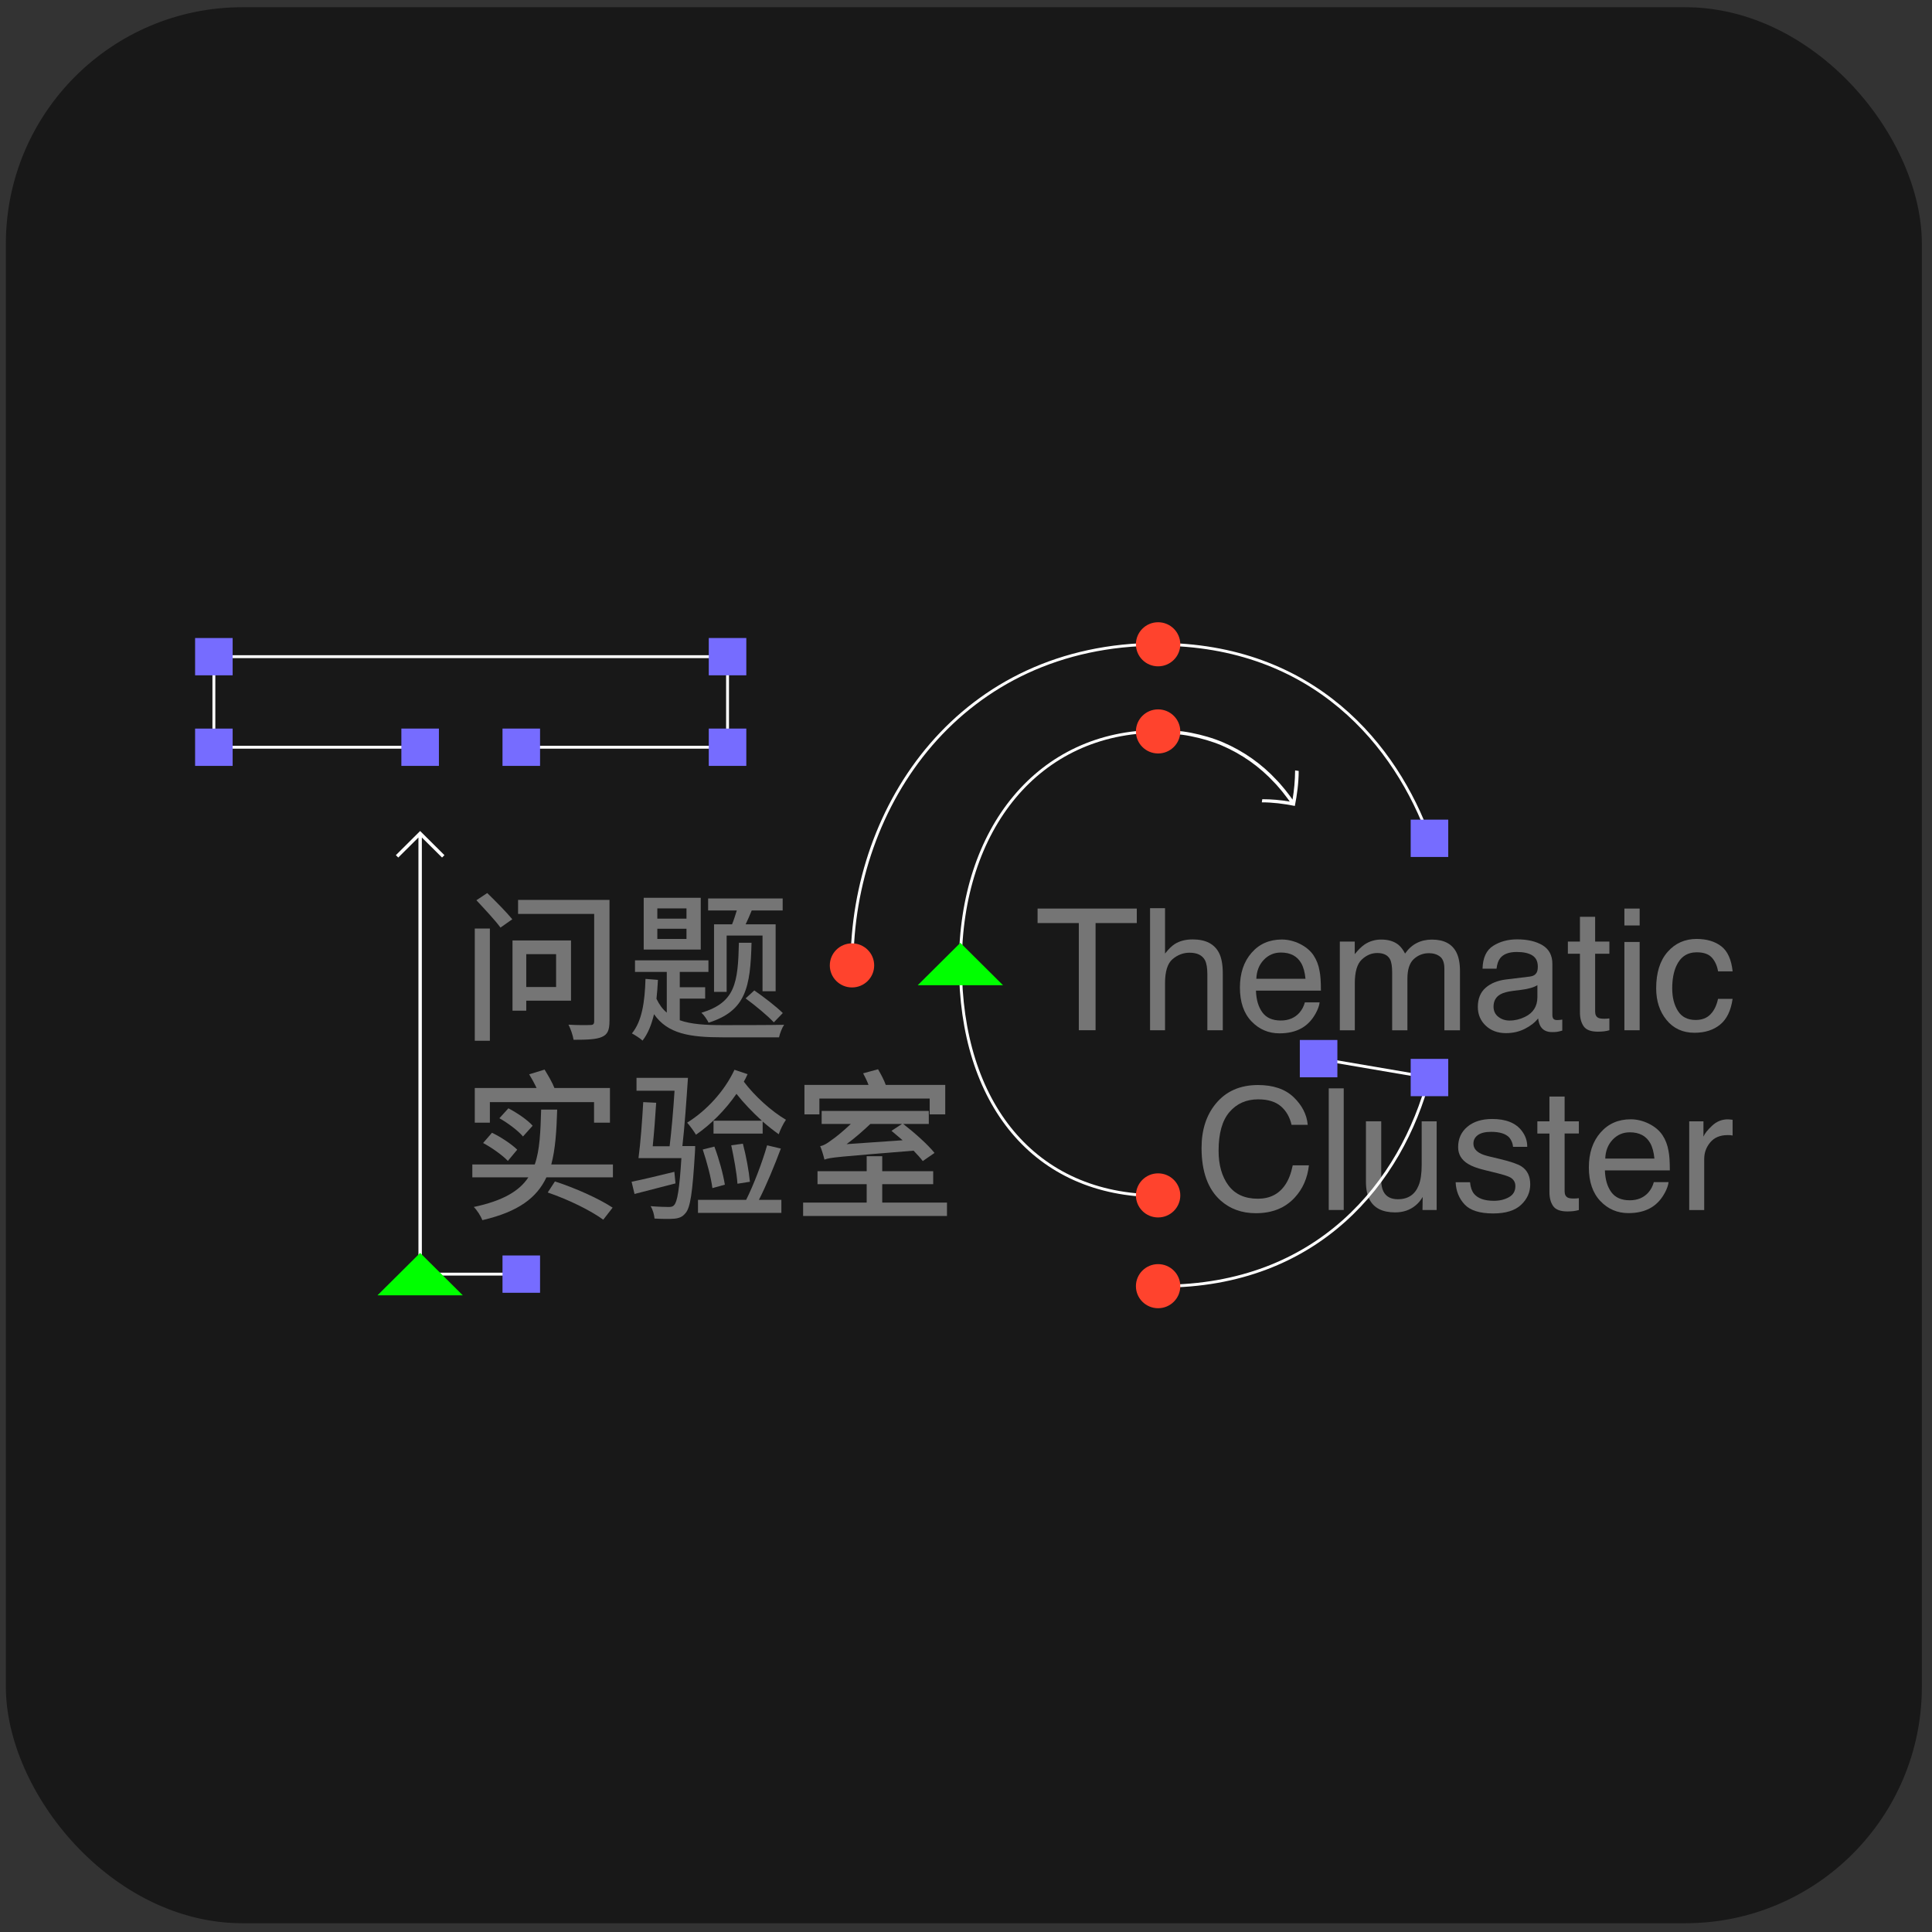 <svg width="158" height="158" viewBox="0 0 158 158" fill="none" xmlns="http://www.w3.org/2000/svg">
<rect x="0" y="0" width="158" height="158" fill="#333333" stroke="none"/>
<rect x="0.479" y="0.591" width="156.692" height="156.692" rx="19.345" fill="#181818"/>
<g clip-path="url(#clip0_951_2723)">
<path d="M38.828 75.938H40.062V85.112H38.828V75.938ZM39.847 73.034C40.517 73.686 41.441 74.618 41.896 75.178L40.93 75.858C40.514 75.286 39.618 74.327 38.96 73.622L39.847 73.034ZM43.038 81.838V82.651H41.913V76.909H46.698V81.836H43.038V81.838ZM49.843 83.514C49.843 84.26 49.682 84.607 49.213 84.806C48.758 85.006 48.021 85.034 46.907 85.034C46.854 84.687 46.667 84.13 46.491 83.797C47.242 83.849 48.071 83.836 48.286 83.825C48.515 83.825 48.593 83.744 48.593 83.505V74.74H42.368V73.594H49.846V83.514H49.843ZM43.038 78.03V80.721H45.478V78.03H43.038Z" fill="#757575"/>
<path d="M55.591 83.436C56.529 83.769 57.707 83.836 59.114 83.836C59.823 83.836 63.228 83.836 64.124 83.808C63.951 84.06 63.776 84.526 63.709 84.834H59.1C56.42 84.834 54.611 84.554 53.486 82.942C53.285 83.78 53.003 84.513 52.548 85.1C52.386 84.94 51.917 84.635 51.677 84.515C52.509 83.503 52.735 81.919 52.788 80.055L53.807 80.135C53.779 80.682 53.74 81.186 53.687 81.68C53.916 82.16 54.184 82.532 54.53 82.812V79.483H51.931V78.537H57.936V79.483H55.591V80.734H57.668V81.666H55.591V83.436ZM57.308 77.655H52.643V73.422H57.308V77.655ZM56.141 74.288H53.757V75.126H56.141V74.288ZM56.141 75.952H53.757V76.79H56.141V75.952ZM61.461 77.098C61.367 80.746 61.006 82.665 57.95 83.636C57.844 83.409 57.576 83.009 57.361 82.823C60.135 81.985 60.35 80.399 60.428 77.098H61.461ZM59.867 75.592C60.002 75.273 60.135 74.845 60.255 74.46H57.911V73.475H64.007V74.46H61.475C61.313 74.859 61.14 75.259 60.978 75.592H63.432V81.064H62.36V76.51H59.426V81.117H58.394V75.592H59.867ZM63.284 83.608C62.787 83.076 61.782 82.238 60.978 81.65L61.688 80.998C62.464 81.531 63.496 82.329 64.018 82.848L63.284 83.608Z" fill="#757575"/>
<path d="M50.125 95.234V96.285H44.685C43.909 97.935 42.421 99.095 39.445 99.786C39.325 99.453 39.015 98.973 38.747 98.707C41.131 98.202 42.474 97.403 43.211 96.282H38.627V95.231H43.733C44.149 94.046 44.202 92.568 44.255 90.743H45.567C45.514 92.487 45.419 93.98 45.084 95.231H50.125V95.234ZM40.062 91.811H38.828V88.976H43.881C43.708 88.604 43.479 88.191 43.278 87.858L44.537 87.472C44.819 87.938 45.168 88.523 45.341 88.976H49.882V91.811H48.582V90.132H40.062V91.811ZM40.235 92.637C40.958 92.984 41.843 93.569 42.298 94.021L41.533 94.939C41.103 94.487 40.232 93.861 39.509 93.475L40.235 92.637ZM42.77 92.942C42.396 92.49 41.55 91.849 40.841 91.45L41.578 90.637C42.287 91.009 43.158 91.597 43.56 92.063L42.77 92.942ZM45.383 96.618C47.138 97.189 49.014 98.044 50.1 98.762L49.335 99.747C48.288 98.987 46.535 98.121 44.794 97.522L45.383 96.618Z" fill="#757575"/>
<path d="M55.242 96.779C54.075 97.084 52.869 97.392 51.892 97.644L51.652 96.645C52.562 96.46 53.849 96.152 55.15 95.833L55.242 96.779ZM56.261 88.149C56.141 89.933 55.979 92.263 55.806 93.727H56.85C56.85 93.727 56.85 94.046 56.836 94.193C56.635 97.522 56.462 98.787 56.046 99.228C55.806 99.522 55.538 99.627 55.136 99.666C54.773 99.694 54.159 99.694 53.528 99.653C53.5 99.347 53.394 98.934 53.207 98.64C53.838 98.693 54.413 98.707 54.667 98.707C54.882 98.707 55.016 98.693 55.136 98.546C55.39 98.279 55.566 97.253 55.725 94.712H52.216C52.378 93.541 52.523 91.583 52.604 90.132L53.662 90.185C53.595 91.303 53.489 92.662 53.38 93.741H54.762C54.91 92.515 55.069 90.759 55.164 89.2H52.054V88.149H56.261ZM62.304 91.653C61.554 90.973 60.817 90.202 60.228 89.456C59.304 90.787 58.137 91.958 56.917 92.798C56.769 92.546 56.409 92.038 56.194 91.813C57.774 90.829 59.237 89.256 60.066 87.486L61.138 87.847C61.043 88.06 60.937 88.274 60.831 88.46C61.688 89.605 63.069 90.87 64.275 91.575C64.06 91.88 63.792 92.426 63.686 92.759C63.256 92.454 62.815 92.107 62.371 91.719V92.704H58.352V91.653H62.304ZM63.859 93.93C63.351 95.289 62.667 96.954 62.064 98.124H63.901V99.189H57.082V98.124H61.02C61.637 96.898 62.346 95.034 62.734 93.664L63.859 93.93ZM58.26 97.164C58.154 96.313 57.805 95.006 57.47 94.008L58.422 93.769C58.796 94.754 59.145 96.032 59.279 96.884L58.26 97.164ZM60.309 96.806C60.256 95.955 60.013 94.648 59.801 93.664L60.752 93.53C61.02 94.529 61.249 95.794 61.328 96.645L60.309 96.806Z" fill="#757575"/>
<path d="M77.445 98.349V99.442H65.679V98.349H70.877V96.845H66.857V95.78H70.877V94.554H72.15V95.78H76.317V96.845H72.15V98.349H77.445ZM67.008 91.134H65.788V88.723H71.028C70.908 88.404 70.746 88.071 70.587 87.777L71.806 87.444C72.035 87.83 72.303 88.338 72.437 88.723H77.303V91.134H76.03V89.841H67.011V91.134H67.008ZM75.463 94.953C75.276 94.701 75.022 94.421 74.712 94.102C68.574 94.607 67.893 94.648 67.424 94.834C67.371 94.596 67.209 94.035 67.075 93.73C67.343 93.691 67.639 93.516 67.985 93.25C68.253 93.078 68.909 92.557 69.579 91.919H67.195V90.853H75.957V91.919H73.867C74.777 92.623 75.89 93.611 76.426 94.288L75.463 94.953ZM71.176 91.919C70.559 92.504 69.903 93.078 69.233 93.569L73.816 93.25C73.509 92.984 73.186 92.718 72.906 92.479L73.763 91.919H71.176Z" fill="#757575"/>
<path d="M92.968 74.304V75.489H89.596V84.252H88.226V75.489H84.854V74.304H92.968Z" fill="#757575"/>
<path d="M94.052 74.271H95.277V77.983C95.567 77.617 95.83 77.359 96.061 77.212C96.458 76.954 96.949 76.826 97.541 76.826C98.599 76.826 99.316 77.195 99.693 77.93C99.897 78.332 100 78.89 100 79.603V84.255H98.738V79.68C98.738 79.148 98.671 78.757 98.535 78.51C98.311 78.113 97.895 77.913 97.281 77.913C96.773 77.913 96.31 78.088 95.897 78.435C95.484 78.782 95.277 79.439 95.277 80.404V84.252H94.052V74.271Z" fill="#757575"/>
<path d="M106.323 77.2C106.805 77.442 107.174 77.755 107.428 78.138C107.671 78.504 107.836 78.931 107.916 79.417C107.989 79.75 108.025 80.282 108.025 81.014H102.713C102.736 81.752 102.909 82.343 103.235 82.79C103.559 83.236 104.061 83.458 104.743 83.458C105.379 83.458 105.884 83.248 106.264 82.826C106.476 82.582 106.627 82.299 106.713 81.974H107.919C107.889 82.241 107.782 82.537 107.604 82.865C107.425 83.192 107.224 83.458 107.004 83.666C106.635 84.027 106.177 84.271 105.63 84.399C105.337 84.471 105.005 84.507 104.637 84.507C103.735 84.507 102.967 84.18 102.342 83.522C101.717 82.865 101.401 81.947 101.401 80.762C101.401 79.597 101.717 78.651 102.35 77.924C102.981 77.198 103.807 76.834 104.829 76.834C105.34 76.837 105.84 76.959 106.323 77.2ZM106.764 80.046C106.713 79.519 106.599 79.095 106.42 78.779C106.085 78.191 105.53 77.899 104.751 77.899C104.193 77.899 103.724 78.102 103.344 78.507C102.964 78.912 102.766 79.425 102.744 80.046H106.764Z" fill="#757575"/>
<path d="M109.577 77.001H110.792V78.03C111.082 77.672 111.347 77.414 111.582 77.251C111.986 76.976 112.444 76.837 112.958 76.837C113.538 76.837 114.007 76.979 114.362 77.264C114.563 77.428 114.744 77.667 114.906 77.983C115.18 77.594 115.498 77.306 115.866 77.12C116.235 76.931 116.648 76.84 117.106 76.84C118.088 76.84 118.756 77.192 119.11 77.897C119.3 78.277 119.398 78.787 119.398 79.428V84.257H118.122V79.22C118.122 78.737 117.999 78.404 117.756 78.224C117.513 78.044 117.218 77.952 116.866 77.952C116.383 77.952 115.97 78.113 115.621 78.432C115.272 78.754 115.099 79.287 115.099 80.038V84.257H113.851V79.522C113.851 79.031 113.792 78.671 113.675 78.446C113.488 78.108 113.142 77.938 112.631 77.938C112.168 77.938 111.746 78.116 111.367 78.474C110.987 78.832 110.797 79.475 110.797 80.41V84.257H109.572V77.001H109.577Z" fill="#757575"/>
<path d="M125.115 79.864C125.397 79.828 125.584 79.711 125.681 79.511C125.737 79.403 125.762 79.245 125.762 79.043C125.762 78.626 125.614 78.324 125.316 78.135C125.02 77.947 124.593 77.853 124.04 77.853C123.401 77.853 122.946 78.024 122.68 78.368C122.53 78.56 122.432 78.843 122.387 79.22H121.243C121.265 78.324 121.558 77.7 122.117 77.348C122.678 76.995 123.328 76.821 124.068 76.821C124.925 76.821 125.623 76.984 126.159 77.309C126.689 77.633 126.954 78.141 126.954 78.826V83.004C126.954 83.131 126.979 83.231 127.032 83.309C127.085 83.386 127.194 83.422 127.362 83.422C127.418 83.422 127.479 83.42 127.546 83.411C127.613 83.403 127.686 83.395 127.764 83.381V84.282C127.574 84.338 127.426 84.371 127.328 84.385C127.228 84.399 127.091 84.404 126.921 84.404C126.499 84.404 126.192 84.255 126 83.958C125.899 83.8 125.829 83.575 125.787 83.287C125.536 83.611 125.179 83.894 124.71 84.133C124.241 84.371 123.727 84.49 123.163 84.49C122.485 84.49 121.932 84.285 121.502 83.877C121.073 83.47 120.858 82.959 120.858 82.346C120.858 81.675 121.07 81.153 121.491 80.784C121.913 80.415 122.468 80.188 123.155 80.102L125.115 79.864ZM122.533 83.156C122.792 83.359 123.099 83.461 123.454 83.461C123.886 83.461 124.302 83.361 124.707 83.165C125.388 82.834 125.729 82.296 125.729 81.547V80.568C125.578 80.662 125.385 80.743 125.151 80.807C124.916 80.871 124.685 80.915 124.456 80.943L123.713 81.037C123.269 81.095 122.935 81.187 122.711 81.314C122.332 81.525 122.142 81.864 122.142 82.327C122.145 82.676 122.273 82.954 122.533 83.156Z" fill="#757575"/>
<path d="M129.212 74.976H130.452V77.001H131.616V77.997H130.452V82.732C130.452 82.984 130.538 83.153 130.711 83.239C130.806 83.289 130.965 83.314 131.189 83.314C131.247 83.314 131.311 83.311 131.378 83.309C131.445 83.306 131.526 83.298 131.616 83.287V84.255C131.476 84.296 131.328 84.324 131.175 84.343C131.024 84.36 130.859 84.371 130.681 84.371C130.108 84.371 129.72 84.227 129.517 83.936C129.313 83.644 129.209 83.267 129.209 82.801V77.997H128.221V77.001H129.209V74.976H129.212Z" fill="#757575"/>
<path d="M132.844 74.304H134.092V75.686H132.844V74.304ZM132.844 77.034H134.092V84.254H132.844V77.034Z" fill="#757575"/>
<path d="M140.766 77.386C141.283 77.783 141.592 78.468 141.696 79.439H140.504C140.431 78.992 140.266 78.621 140.007 78.324C139.747 78.027 139.331 77.88 138.759 77.88C137.978 77.88 137.419 78.26 137.081 79.017C136.864 79.508 136.755 80.116 136.755 80.837C136.755 81.564 136.908 82.174 137.218 82.671C137.528 83.167 138.014 83.414 138.675 83.414C139.183 83.414 139.588 83.259 139.884 82.951C140.183 82.643 140.387 82.221 140.501 81.686H141.693C141.556 82.648 141.216 83.35 140.671 83.794C140.127 84.238 139.429 84.46 138.578 84.46C137.623 84.46 136.864 84.113 136.294 83.419C135.725 82.726 135.443 81.861 135.443 80.823C135.443 79.55 135.753 78.56 136.375 77.85C136.998 77.139 137.79 76.787 138.754 76.787C139.583 76.79 140.25 76.99 140.766 77.386Z" fill="#757575"/>
<path d="M105.795 89.73C106.487 90.393 106.87 91.148 106.948 91.991H105.625C105.477 91.35 105.184 90.843 104.746 90.468C104.307 90.094 103.69 89.905 102.895 89.905C101.926 89.905 101.145 90.249 100.55 90.94C99.955 91.628 99.657 92.684 99.657 94.107C99.657 95.272 99.925 96.218 100.463 96.945C101.002 97.669 101.803 98.032 102.87 98.032C103.852 98.032 104.6 97.65 105.111 96.887C105.385 96.485 105.586 95.958 105.72 95.303H107.043C106.926 96.352 106.54 97.228 105.884 97.938C105.097 98.793 104.039 99.217 102.705 99.217C101.555 99.217 100.589 98.868 99.808 98.166C98.78 97.239 98.264 95.811 98.264 93.877C98.264 92.41 98.649 91.206 99.422 90.266C100.257 89.245 101.41 88.734 102.878 88.734C104.131 88.734 105.103 89.067 105.795 89.73Z" fill="#757575"/>
<path d="M108.665 89.006H109.89V98.953H108.665V89.006Z" fill="#757575"/>
<path d="M112.958 91.703V96.518C112.958 96.887 113.017 97.192 113.131 97.425C113.343 97.858 113.74 98.074 114.32 98.074C115.152 98.074 115.719 97.694 116.02 96.937C116.185 96.532 116.266 95.974 116.266 95.264V91.703H117.491V98.956H116.333L116.347 97.885C116.19 98.16 115.998 98.393 115.766 98.582C115.306 98.962 114.75 99.15 114.094 99.15C113.072 99.15 112.377 98.804 112.009 98.113C111.808 97.744 111.707 97.248 111.707 96.629V91.7H112.958V91.703Z" fill="#757575"/>
<path d="M120.221 96.679C120.257 97.084 120.364 97.397 120.534 97.614C120.849 98.007 121.396 98.202 122.175 98.202C122.639 98.202 123.046 98.105 123.401 97.908C123.755 97.711 123.928 97.408 123.928 96.998C123.928 96.687 123.789 96.449 123.507 96.288C123.325 96.188 122.971 96.074 122.44 95.941L121.449 95.697C120.816 95.544 120.35 95.372 120.051 95.181C119.515 94.851 119.247 94.396 119.247 93.813C119.247 93.128 119.498 92.571 120.003 92.146C120.509 91.722 121.187 91.511 122.038 91.511C123.152 91.511 123.956 91.833 124.447 92.474C124.757 92.879 124.905 93.317 124.897 93.788H123.738C123.716 93.514 123.616 93.264 123.44 93.039C123.152 92.72 122.65 92.562 121.941 92.562C121.466 92.562 121.106 92.651 120.863 92.826C120.62 93.001 120.498 93.234 120.498 93.522C120.498 93.838 120.657 94.088 120.978 94.279C121.162 94.393 121.435 94.49 121.796 94.576L122.622 94.773C123.521 94.987 124.121 95.192 124.428 95.389C124.905 95.7 125.143 96.191 125.143 96.859C125.143 97.505 124.894 98.063 124.394 98.532C123.895 99.001 123.135 99.236 122.114 99.236C121.014 99.236 120.235 98.992 119.777 98.501C119.32 98.01 119.074 97.406 119.043 96.682H120.221V96.679Z" fill="#757575"/>
<path d="M126.717 89.677H127.956V91.702H129.12V92.698H127.956V97.433C127.956 97.686 128.043 97.855 128.216 97.941C128.311 97.991 128.47 98.016 128.693 98.016C128.752 98.016 128.816 98.013 128.883 98.01C128.95 98.008 129.031 97.999 129.12 97.988V98.956C128.981 98.998 128.833 99.026 128.679 99.045C128.529 99.062 128.364 99.073 128.185 99.073C127.613 99.073 127.225 98.928 127.021 98.637C126.817 98.346 126.714 97.969 126.714 97.503V92.701H125.726V91.705H126.714V89.677H126.717Z" fill="#757575"/>
<path d="M134.857 91.902C135.34 92.144 135.708 92.457 135.962 92.84C136.205 93.206 136.37 93.633 136.451 94.119C136.523 94.451 136.56 94.984 136.56 95.716H131.25C131.273 96.454 131.446 97.045 131.772 97.492C132.096 97.938 132.598 98.16 133.28 98.16C133.916 98.16 134.421 97.949 134.801 97.528C135.013 97.284 135.164 97.001 135.25 96.676H136.456C136.426 96.942 136.319 97.239 136.141 97.567C135.962 97.894 135.761 98.16 135.541 98.368C135.172 98.729 134.714 98.973 134.167 99.101C133.874 99.173 133.542 99.209 133.174 99.209C132.272 99.209 131.504 98.882 130.879 98.224C130.254 97.567 129.938 96.648 129.938 95.464C129.938 94.299 130.254 93.353 130.887 92.626C131.518 91.9 132.344 91.536 133.366 91.536C133.877 91.539 134.374 91.661 134.857 91.902ZM135.298 94.748C135.248 94.221 135.133 93.797 134.954 93.481C134.619 92.893 134.064 92.601 133.285 92.601C132.727 92.601 132.258 92.804 131.878 93.209C131.499 93.614 131.3 94.127 131.278 94.748H135.298Z" fill="#757575"/>
<path d="M138.145 91.702H139.309V92.956C139.404 92.712 139.639 92.415 140.01 92.066C140.381 91.716 140.811 91.541 141.297 91.541C141.319 91.541 141.358 91.544 141.414 91.547C141.47 91.553 141.562 91.561 141.693 91.575V92.862C141.62 92.848 141.553 92.84 141.492 92.834C141.431 92.829 141.364 92.829 141.291 92.829C140.674 92.829 140.197 93.025 139.867 93.422C139.535 93.816 139.371 94.271 139.371 94.787V98.959H138.145V91.702Z" fill="#757575"/>
<path d="M116.902 88.121L107.836 86.576" stroke="white" stroke-width="0.236" stroke-miterlimit="10"/>
<path d="M94.71 59.816C84.968 59.816 78.539 67.75 78.539 78.912" stroke="white" stroke-width="0.236" stroke-miterlimit="10"/>
<path d="M69.677 78.912C69.677 65.802 78.606 52.69 94.71 52.69C107.498 52.69 114.197 61.029 116.902 68.557" stroke="white" stroke-width="0.236" stroke-miterlimit="10"/>
<path d="M105.893 65.91C104.966 65.727 104.073 65.614 103.191 65.616L103.23 65.359C103.958 65.359 104.715 65.422 105.477 65.553C105.293 65.278 105.081 65.023 104.882 64.759C104.665 64.512 104.464 64.246 104.229 64.013C103.029 62.707 101.547 61.664 99.914 60.965C99.096 60.618 98.236 60.377 97.365 60.202C96.491 60.027 95.601 59.974 94.71 59.955V59.678C95.618 59.697 96.525 59.752 97.418 59.93C98.308 60.107 99.188 60.354 100.022 60.709C101.692 61.425 103.207 62.49 104.433 63.825C104.67 64.063 104.877 64.332 105.097 64.585C105.301 64.854 105.516 65.112 105.703 65.392C105.837 64.626 105.907 63.833 105.915 63.006L106.208 63.048C106.205 64.038 106.074 65.006 105.893 65.91Z" fill="white"/>
<path d="M17.491 61.109V53.703H59.499V61.109H42.63" stroke="white" stroke-width="0.236" stroke-miterlimit="10"/>
<path d="M34.359 67.96L36.347 69.936L36.151 70.13L34.499 68.49V104.199H34.22V68.49L32.57 70.13L32.374 69.936L34.359 67.96Z" fill="white"/>
<path d="M42.63 104.199H34.359" stroke="white" stroke-width="0.236" stroke-miterlimit="10"/>
<path d="M17.491 61.109H34.359" stroke="white" stroke-width="0.236" stroke-miterlimit="10"/>
<path d="M94.71 97.786C84.572 97.786 78.545 90.204 78.545 78.92" stroke="white" stroke-width="0.236" stroke-miterlimit="10"/>
<path d="M95.037 105.184C107.811 105.184 114.638 96.654 116.869 88.124" stroke="white" stroke-width="0.236" stroke-miterlimit="10"/>
<path d="M94.71 99.564C95.712 99.564 96.525 98.756 96.525 97.761C96.525 96.765 95.712 95.957 94.71 95.957C93.708 95.957 92.896 96.765 92.896 97.761C92.896 98.756 93.708 99.564 94.71 99.564Z" fill="#FF432D"/>
<path d="M94.71 106.987C95.712 106.987 96.525 106.179 96.525 105.184C96.525 104.188 95.712 103.381 94.71 103.381C93.708 103.381 92.896 104.188 92.896 105.184C92.896 106.179 93.708 106.987 94.71 106.987Z" fill="#FF432D"/>
<path d="M82.029 80.573L78.539 77.106L75.05 80.573H82.029Z" fill="#00FF00"/>
<path d="M94.71 61.619C95.712 61.619 96.525 60.812 96.525 59.816C96.525 58.82 95.712 58.013 94.71 58.013C93.708 58.013 92.896 58.82 92.896 59.816C92.896 60.812 93.708 61.619 94.71 61.619Z" fill="#FF432D"/>
<path d="M94.71 54.493C95.712 54.493 96.525 53.686 96.525 52.69C96.525 51.694 95.712 50.887 94.71 50.887C93.708 50.887 92.896 51.694 92.896 52.69C92.896 53.686 93.708 54.493 94.71 54.493Z" fill="#FF432D"/>
<path d="M69.677 80.754C70.679 80.754 71.491 79.947 71.491 78.951C71.491 77.955 70.679 77.148 69.677 77.148C68.674 77.148 67.862 77.955 67.862 78.951C67.862 79.947 68.674 80.754 69.677 80.754Z" fill="#FF432D"/>
<path d="M118.438 86.596H115.367V89.647H118.438V86.596Z" fill="#766CFF"/>
<path d="M118.438 67.031H115.367V70.083H118.438V67.031Z" fill="#766CFF"/>
<path d="M109.371 85.05H106.3V88.102H109.371V85.05Z" fill="#766CFF"/>
<path d="M37.849 105.932L34.359 102.465L30.87 105.932H37.849Z" fill="#00FF00"/>
<path d="M19.026 52.177H15.955V55.228H19.026V52.177Z" fill="#766CFF"/>
<path d="M19.026 59.583H15.955V62.635H19.026V59.583Z" fill="#766CFF"/>
<path d="M44.166 102.673H41.095V105.724H44.166V102.673Z" fill="#766CFF"/>
<path d="M61.034 52.177H57.964V55.228H61.034V52.177Z" fill="#766CFF"/>
<path d="M61.034 59.583H57.964V62.635H61.034V59.583Z" fill="#766CFF"/>
<path d="M44.166 59.583H41.095V62.635H44.166V59.583Z" fill="#766CFF"/>
<path d="M35.895 59.583H32.824V62.635H35.895V59.583Z" fill="#766CFF"/>
</g>
<defs>
<clipPath id="clip0_951_2723">
<rect width="125.741" height="56.1" fill="white" transform="translate(15.955 50.887)"/>
</clipPath>
</defs>
</svg>
